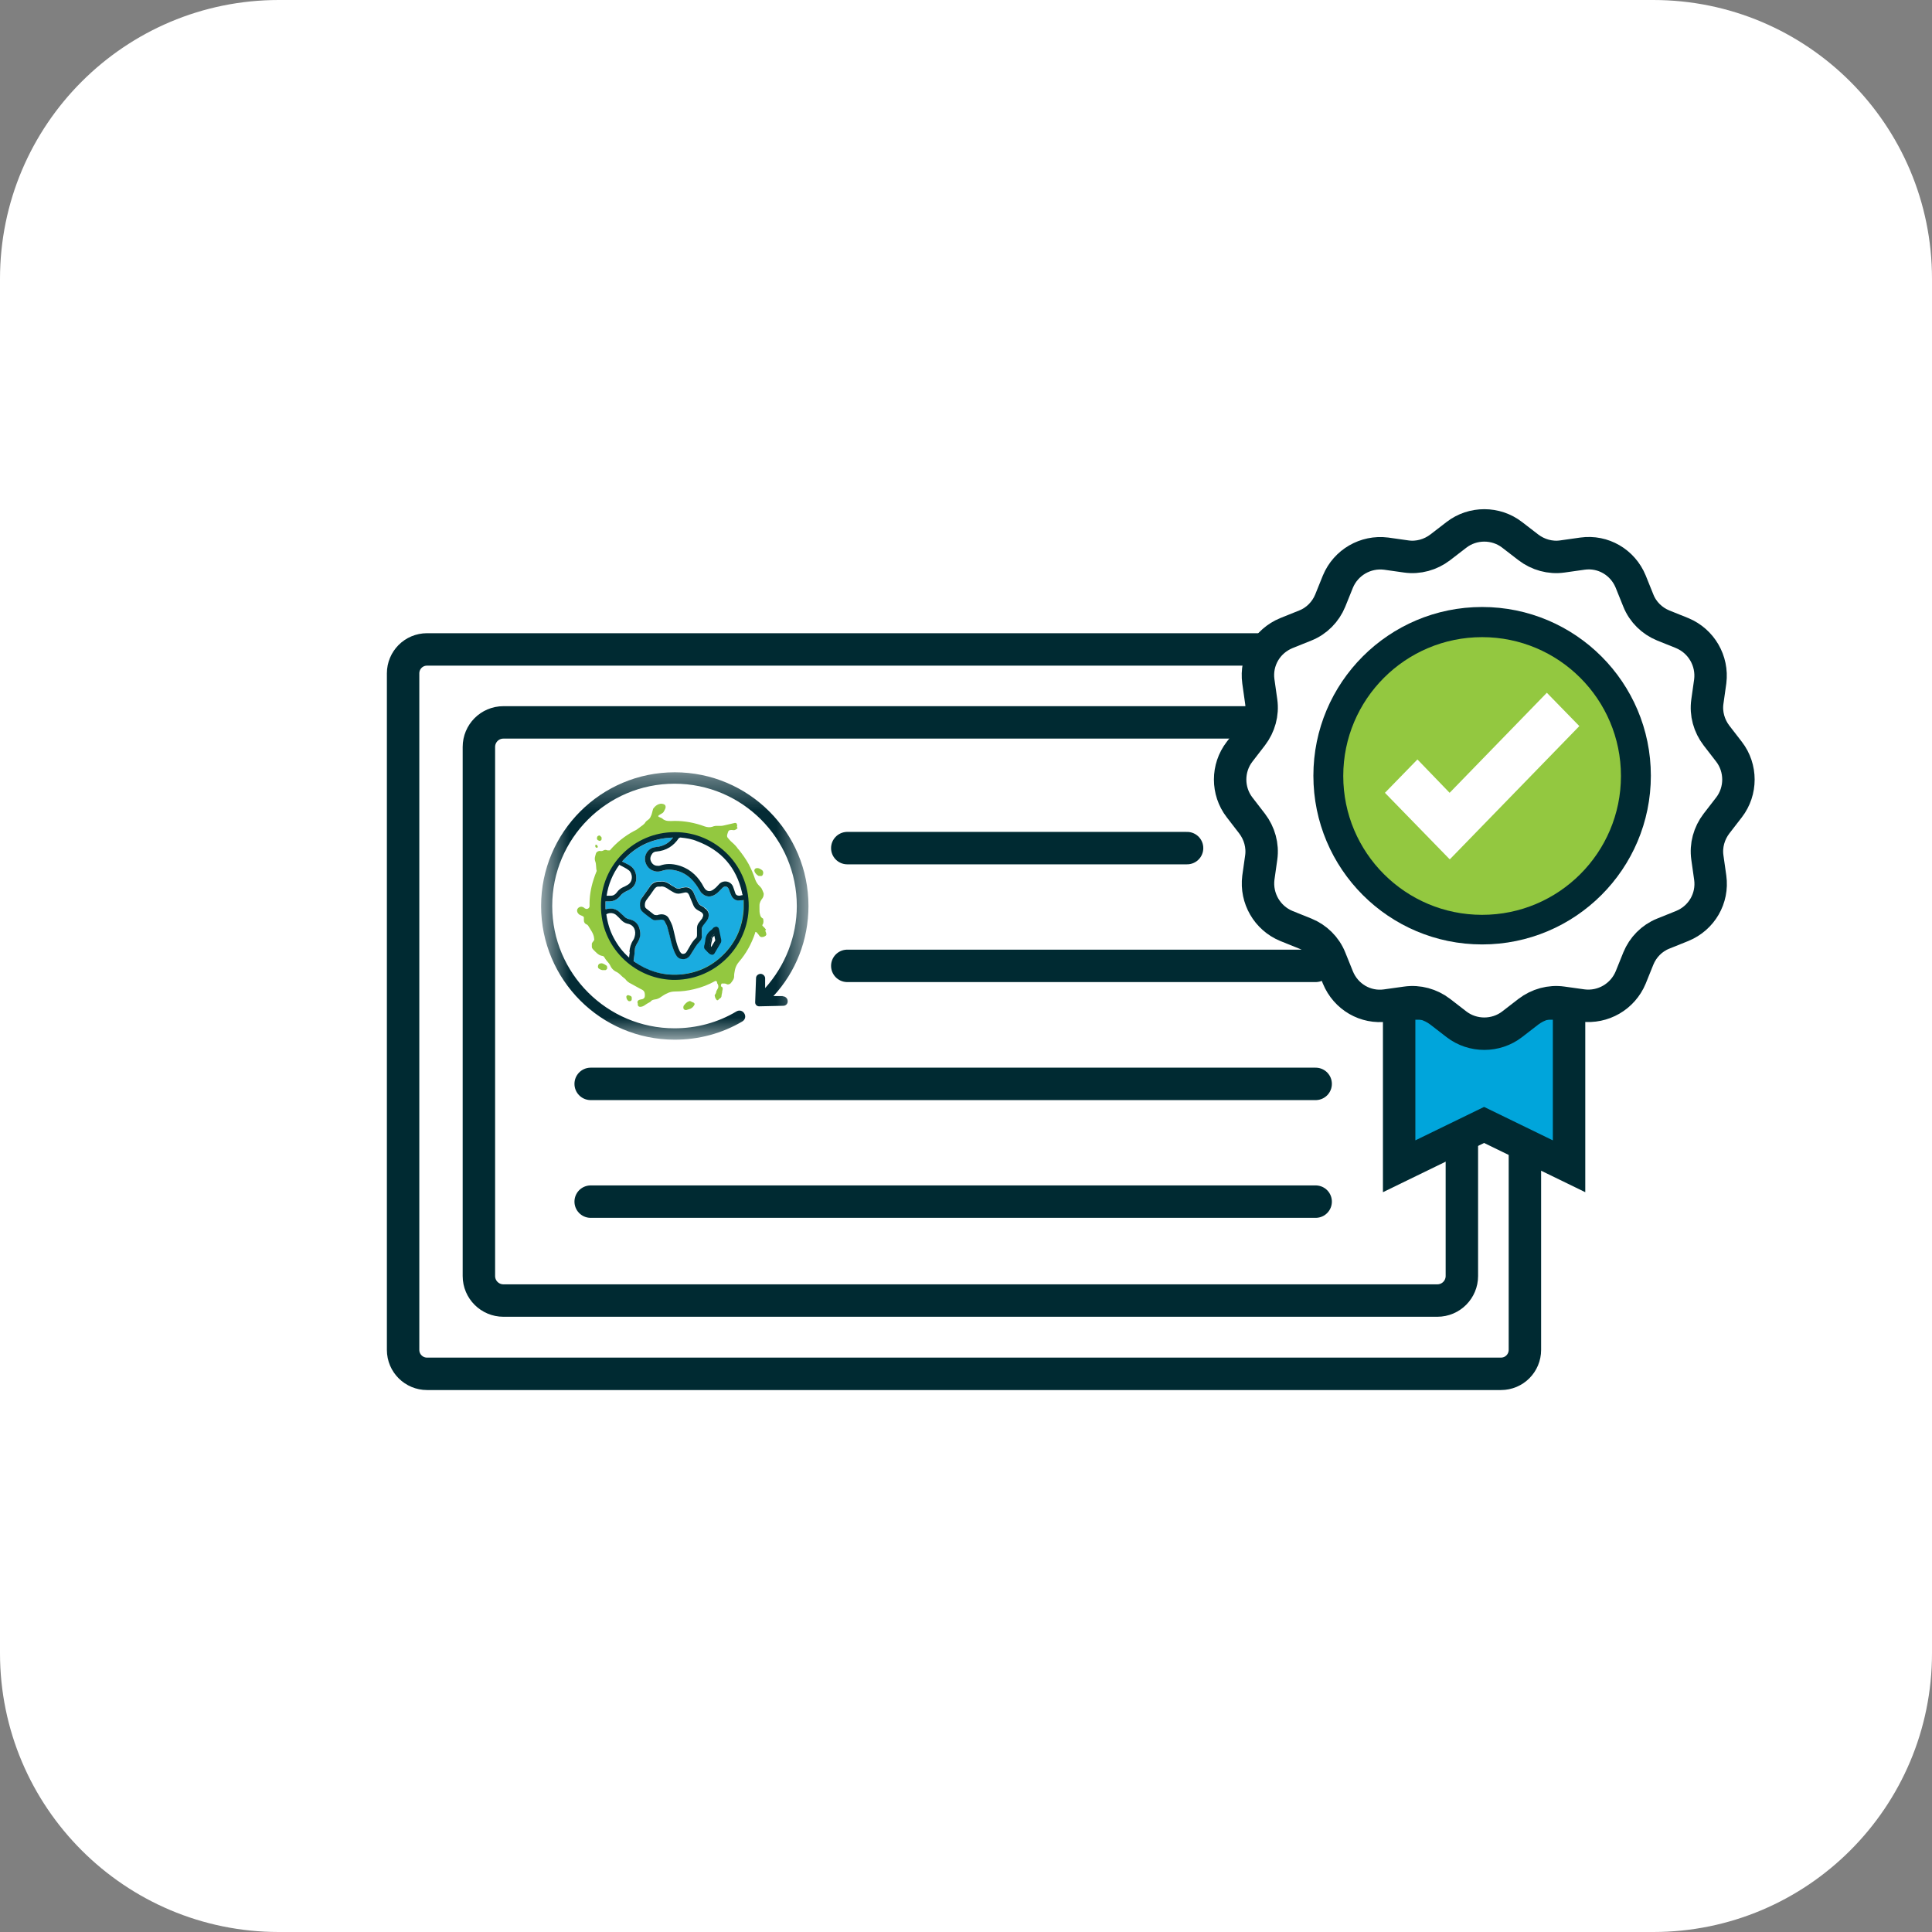 <svg width="56" height="56" viewBox="0 0 56 56" fill="none" xmlns="http://www.w3.org/2000/svg">
<rect x="0" y="0" width="56" height="56" fill="#808080" stroke="none"/>
<g clip-path="url(#clip0_4863_11449)">
<path d="M47.919 0H8.081C3.618 0 0 3.618 0 8.081V47.919C0 52.382 3.618 56 8.081 56H47.919C52.382 56 56 52.382 56 47.919V8.081C56 3.618 52.382 0 47.919 0Z" fill="white"/>
<path d="M44.2 33.342V39.127C44.2 39.507 43.894 39.821 43.505 39.821H12.378C11.998 39.821 11.684 39.515 11.684 39.127V19.518C11.684 19.138 11.989 18.824 12.378 18.824H36.589" stroke="#002A32" stroke-width="0.94" stroke-miterlimit="10"/>
<path d="M42.373 32.912V36.986C42.373 37.375 42.059 37.697 41.662 37.697H14.591C14.203 37.697 13.881 37.383 13.881 36.986V21.65C13.881 21.261 14.195 20.939 14.591 20.939H36.448" stroke="#002A32" stroke-width="0.94" stroke-miterlimit="10"/>
<path d="M40.555 29.087V33.805L43.017 32.607L45.48 33.805V29.087H40.555Z" fill="#00A5DB" stroke="#002A32" stroke-width="0.94" stroke-miterlimit="10"/>
<path d="M24.559 24.583H34.408" stroke="#002A32" stroke-width="0.94" stroke-miterlimit="10" stroke-linecap="round"/>
<path d="M24.559 27.996H38.135" stroke="#002A32" stroke-width="0.94" stroke-miterlimit="10" stroke-linecap="round"/>
<path d="M17.121 31.417H38.135" stroke="#002A32" stroke-width="0.94" stroke-miterlimit="10" stroke-linecap="round"/>
<path d="M17.121 34.83H38.135" stroke="#002A32" stroke-width="0.94" stroke-miterlimit="10" stroke-linecap="round"/>
<mask id="mask0_4863_11449" style="mask-type:luminance" maskUnits="userSpaceOnUse" x="15" y="22" width="9" height="9">
<path d="M23.434 22.385H15.684V30.136H23.434V22.385Z" fill="white"/>
</mask>
<g mask="url(#mask0_4863_11449)">
<path d="M19.072 28.343C19.204 28.376 19.345 28.392 19.485 28.401C19.345 28.401 19.213 28.376 19.072 28.343Z" fill="#1AACE0"/>
<path d="M21.558 26.087C21.558 26.087 21.509 26.087 21.492 26.095C21.401 26.112 21.311 26.095 21.244 26.029C21.211 25.996 21.195 25.955 21.178 25.913C21.154 25.864 21.145 25.814 21.12 25.765C21.087 25.682 20.997 25.674 20.939 25.74C20.873 25.806 20.815 25.864 20.74 25.922C20.616 26.013 20.468 26.004 20.36 25.905C20.327 25.872 20.294 25.831 20.269 25.79C20.137 25.533 19.947 25.343 19.666 25.252C19.509 25.203 19.344 25.186 19.179 25.244C18.989 25.31 18.79 25.203 18.716 25.013C18.642 24.823 18.774 24.591 18.972 24.558C19.013 24.558 19.046 24.55 19.088 24.542C19.261 24.509 19.402 24.426 19.509 24.277C18.922 24.294 18.427 24.525 18.03 24.971C18.096 25.005 18.162 25.038 18.228 25.071C18.377 25.153 18.443 25.285 18.443 25.451C18.443 25.608 18.369 25.723 18.228 25.798C18.187 25.823 18.137 25.839 18.096 25.864C18.063 25.889 18.022 25.913 17.997 25.947C17.914 26.07 17.799 26.128 17.65 26.128H17.551V26.351C17.551 26.351 17.567 26.351 17.576 26.351C17.733 26.31 17.865 26.351 17.98 26.459C18.022 26.5 18.055 26.541 18.104 26.575C18.129 26.599 18.162 26.616 18.195 26.632C18.22 26.649 18.253 26.649 18.286 26.657C18.435 26.715 18.526 26.822 18.551 26.979C18.567 27.112 18.534 27.236 18.468 27.343C18.427 27.401 18.402 27.467 18.402 27.533C18.394 27.632 18.377 27.723 18.369 27.822C18.369 27.847 18.369 27.864 18.394 27.88C18.757 28.145 19.17 28.268 19.625 28.252C20.104 28.235 20.534 28.07 20.889 27.748C21.302 27.376 21.525 26.905 21.558 26.351C21.558 26.261 21.558 26.178 21.558 26.087ZM20.344 26.905C20.344 26.971 20.344 27.037 20.344 27.103C20.344 27.178 20.327 27.236 20.278 27.285C20.187 27.368 20.129 27.483 20.063 27.591C20.046 27.624 20.03 27.657 20.005 27.682C19.947 27.764 19.873 27.806 19.765 27.789C19.674 27.773 19.608 27.723 19.575 27.64C19.468 27.401 19.427 27.145 19.352 26.897C19.327 26.822 19.294 26.756 19.261 26.69C19.236 26.649 19.203 26.641 19.154 26.649C19.096 26.657 19.046 26.674 18.989 26.665C18.947 26.665 18.906 26.641 18.873 26.616C18.799 26.558 18.724 26.5 18.65 26.442C18.584 26.393 18.559 26.327 18.551 26.244C18.551 26.145 18.575 26.062 18.633 25.98C18.716 25.88 18.782 25.773 18.856 25.666C18.914 25.583 18.989 25.542 19.088 25.55H19.146C19.245 25.533 19.336 25.566 19.418 25.624C19.476 25.666 19.534 25.699 19.592 25.732C19.625 25.748 19.658 25.756 19.691 25.748C19.741 25.74 19.782 25.723 19.831 25.715C19.947 25.69 20.063 25.756 20.104 25.864C20.145 25.963 20.187 26.062 20.236 26.161C20.245 26.186 20.269 26.211 20.294 26.227C20.335 26.252 20.377 26.277 20.418 26.302C20.559 26.384 20.583 26.541 20.484 26.674C20.451 26.723 20.41 26.765 20.377 26.814C20.36 26.839 20.352 26.872 20.344 26.897M20.873 27.302C20.806 27.417 20.716 27.483 20.641 27.599C20.608 27.649 20.583 27.599 20.542 27.558C20.501 27.517 20.575 27.574 20.542 27.533C20.526 27.517 20.468 27.492 20.459 27.483C20.476 27.401 20.443 27.335 20.459 27.26C20.476 27.128 20.559 27.062 20.658 26.979C20.691 26.955 20.707 26.922 20.74 26.889C20.707 26.88 20.765 26.864 20.74 26.889C20.773 26.897 20.823 26.889 20.823 26.913C20.848 27.021 20.873 27.112 20.889 27.219C20.889 27.244 20.889 27.269 20.881 27.293" fill="#1AACE0"/>
<path d="M19.071 28.343C19.021 28.335 18.971 28.318 18.922 28.302C18.971 28.318 19.021 28.326 19.071 28.343Z" fill="#1AACE0"/>
<path d="M18.873 28.285C18.823 28.268 18.774 28.252 18.732 28.227C18.782 28.244 18.823 28.268 18.873 28.285Z" fill="#1AACE0"/>
<path d="M20.105 29.062C20.105 29.062 20.056 29.046 20.031 29.029C20.006 29.012 19.981 29.012 19.956 29.029C19.89 29.054 19.849 29.112 19.816 29.153C19.791 29.227 19.816 29.277 19.89 29.277L19.973 29.252C20.039 29.236 20.089 29.194 20.122 29.136C20.146 29.103 20.13 29.079 20.105 29.062Z" fill="#93C840"/>
<path d="M17.6 28.004C17.6 28.004 17.526 27.946 17.476 27.93C17.435 27.913 17.41 27.922 17.369 27.938C17.328 27.963 17.319 28.046 17.352 28.07C17.394 28.103 17.452 28.128 17.501 28.12C17.518 28.12 17.534 28.12 17.551 28.12C17.567 28.112 17.592 28.095 17.6 28.07C17.6 28.054 17.6 28.021 17.592 28.004" fill="#93C840"/>
<path d="M18.22 29.02C18.22 29.02 18.237 29.02 18.253 29.02C18.295 29.02 18.303 28.996 18.311 28.971C18.311 28.954 18.311 28.938 18.311 28.913C18.303 28.863 18.253 28.863 18.22 28.847C18.187 28.839 18.163 28.855 18.154 28.888C18.154 28.938 18.179 28.996 18.22 29.012" fill="#93C840"/>
<path d="M17.436 24.319C17.436 24.319 17.436 24.277 17.436 24.269C17.42 24.253 17.403 24.236 17.387 24.219C17.37 24.211 17.321 24.228 17.312 24.253C17.288 24.319 17.312 24.352 17.362 24.368C17.395 24.385 17.42 24.368 17.445 24.319" fill="#93C840"/>
<path d="M17.328 24.542C17.328 24.542 17.312 24.5 17.303 24.492C17.287 24.492 17.262 24.467 17.254 24.509C17.254 24.534 17.254 24.558 17.279 24.567C17.303 24.583 17.328 24.567 17.328 24.542Z" fill="#93C840"/>
<path d="M21.973 25.385C21.973 25.385 22.064 25.401 22.088 25.385C22.13 25.343 22.138 25.261 22.088 25.22C22.047 25.195 22.006 25.162 21.956 25.162C21.915 25.162 21.882 25.17 21.865 25.22C21.865 25.228 21.865 25.253 21.873 25.269C21.898 25.319 21.931 25.352 21.981 25.385" fill="#93C840"/>
<path d="M22.204 26.946C22.204 26.946 22.146 26.872 22.113 26.847C22.097 26.831 22.088 26.814 22.105 26.798C22.138 26.748 22.13 26.69 22.122 26.641C22.122 26.624 22.105 26.616 22.088 26.608C22.055 26.583 22.039 26.55 22.031 26.508C22.014 26.459 22.014 26.401 22.014 26.343C22.014 26.318 22.014 26.285 22.014 26.244C22.014 26.161 22.055 26.095 22.105 26.029C22.113 26.013 22.122 25.996 22.13 25.971C22.13 25.938 22.146 25.905 22.13 25.88C22.113 25.839 22.097 25.79 22.072 25.748C22.055 25.723 22.031 25.699 21.998 25.666C21.948 25.616 21.915 25.558 21.89 25.492C21.865 25.409 21.832 25.335 21.799 25.252C21.766 25.178 21.733 25.112 21.7 25.046C21.617 24.897 21.518 24.757 21.411 24.624C21.411 24.624 21.403 24.616 21.394 24.608C21.345 24.534 21.287 24.476 21.221 24.418C21.171 24.377 21.13 24.327 21.089 24.277C21.056 24.228 21.089 24.162 21.105 24.112C21.122 24.046 21.204 24.054 21.254 24.062C21.295 24.071 21.328 24.046 21.361 24.021C21.394 23.996 21.37 23.988 21.361 23.972V23.963C21.378 23.922 21.361 23.881 21.337 23.856C21.32 23.856 21.303 23.848 21.287 23.856C21.18 23.881 21.072 23.905 20.965 23.93C20.857 23.955 20.758 23.914 20.651 23.963C20.576 23.988 20.502 23.98 20.428 23.955C20.386 23.939 20.353 23.93 20.312 23.914C20.023 23.823 19.733 23.782 19.444 23.798C19.386 23.798 19.32 23.798 19.271 23.773C19.246 23.765 19.221 23.748 19.205 23.732C19.18 23.707 19.139 23.699 19.105 23.682C19.039 23.649 19.114 23.625 19.147 23.6C19.172 23.583 19.213 23.567 19.229 23.542C19.262 23.484 19.329 23.393 19.271 23.327C19.163 23.253 19.031 23.319 18.957 23.41C18.948 23.418 18.94 23.434 18.932 23.443C18.907 23.517 18.899 23.6 18.858 23.674C18.841 23.715 18.816 23.74 18.783 23.765C18.758 23.782 18.725 23.806 18.709 23.831C18.668 23.905 18.593 23.939 18.535 23.988C18.486 24.029 18.436 24.062 18.378 24.087C18.114 24.228 17.874 24.418 17.676 24.649C17.651 24.649 17.626 24.649 17.61 24.649C17.569 24.633 17.535 24.624 17.494 24.649C17.461 24.666 17.436 24.674 17.395 24.666C17.354 24.657 17.296 24.691 17.279 24.724C17.255 24.806 17.221 24.881 17.255 24.971C17.288 25.054 17.271 25.162 17.296 25.244C17.263 25.327 17.23 25.409 17.205 25.492C17.122 25.748 17.081 26.004 17.089 26.261C17.089 26.327 17.015 26.368 16.965 26.335C16.965 26.335 16.965 26.335 16.957 26.335C16.899 26.277 16.825 26.261 16.759 26.318C16.684 26.393 16.75 26.508 16.841 26.533C16.874 26.55 16.924 26.558 16.924 26.599C16.924 26.624 16.924 26.649 16.924 26.674C16.924 26.732 16.949 26.773 17.007 26.798C17.023 26.798 17.031 26.814 17.048 26.831C17.114 26.946 17.213 27.062 17.221 27.203C17.23 27.236 17.221 27.26 17.197 27.285C17.18 27.302 17.164 27.326 17.155 27.351C17.155 27.368 17.155 27.393 17.155 27.417C17.147 27.467 17.172 27.5 17.197 27.525C17.271 27.599 17.345 27.69 17.453 27.707C17.511 27.707 17.527 27.773 17.56 27.814C17.593 27.864 17.651 27.913 17.676 27.963C17.717 28.062 17.783 28.136 17.883 28.178C17.94 28.211 17.99 28.26 18.04 28.31C18.064 28.335 18.097 28.351 18.122 28.376C18.163 28.434 18.221 28.483 18.296 28.516C18.378 28.566 18.469 28.607 18.552 28.657C18.659 28.706 18.692 28.731 18.692 28.855C18.692 28.938 18.643 28.963 18.568 28.971C18.486 28.987 18.461 29.029 18.486 29.087C18.486 29.087 18.486 29.103 18.486 29.111C18.486 29.219 18.618 29.186 18.676 29.144C18.725 29.111 18.775 29.078 18.825 29.053C18.841 29.045 18.858 29.037 18.866 29.02C18.899 28.987 18.932 28.979 18.973 28.971C19.048 28.963 19.105 28.938 19.172 28.888C19.221 28.855 19.271 28.822 19.329 28.797C19.403 28.756 19.486 28.739 19.568 28.739C19.758 28.739 19.94 28.715 20.114 28.673C20.328 28.624 20.543 28.541 20.733 28.434C20.75 28.434 20.758 28.434 20.766 28.442C20.783 28.442 20.783 28.483 20.791 28.508C20.824 28.541 20.832 28.607 20.808 28.649C20.791 28.682 20.766 28.715 20.758 28.756C20.758 28.781 20.742 28.806 20.725 28.83C20.709 28.847 20.717 28.872 20.725 28.896C20.725 28.921 20.766 28.979 20.775 28.987C20.808 29.012 20.832 28.963 20.857 28.946C20.89 28.93 20.915 28.905 20.915 28.855C20.915 28.822 20.932 28.789 20.932 28.756C20.932 28.723 20.948 28.69 20.948 28.657C20.948 28.64 20.94 28.607 20.923 28.607C20.874 28.591 20.907 28.508 20.923 28.508C20.973 28.508 21.014 28.5 21.064 28.525C21.097 28.549 21.155 28.525 21.18 28.5C21.229 28.434 21.287 28.376 21.279 28.277C21.279 28.219 21.295 28.169 21.303 28.111C21.32 28.029 21.361 27.946 21.419 27.88C21.626 27.64 21.783 27.36 21.89 27.037C21.89 27.029 21.89 27.021 21.898 27.012C21.915 27.012 21.94 27.029 21.948 27.046C21.998 27.087 22.014 27.169 22.088 27.161C22.13 27.161 22.163 27.145 22.196 27.12C22.196 27.12 22.204 27.103 22.212 27.095C22.212 27.095 22.212 27.079 22.212 27.07C22.212 27.07 22.196 26.996 22.179 26.979M18.924 28.169C17.866 27.831 17.279 26.69 17.626 25.633C18.552 23.12 22.171 24.294 21.46 26.864C21.122 27.921 19.981 28.5 18.924 28.161" fill="#93C840"/>
<path d="M22.691 28.872H22.418C23.071 28.169 23.434 27.236 23.434 26.261C23.434 24.12 21.699 22.385 19.559 22.385C17.419 22.385 15.684 24.12 15.684 26.261C15.684 28.401 17.419 30.136 19.559 30.136C20.253 30.136 20.931 29.954 21.517 29.607C21.6 29.558 21.625 29.459 21.575 29.376C21.526 29.293 21.427 29.268 21.344 29.318C20.807 29.64 20.187 29.806 19.551 29.806C17.601 29.806 16.006 28.219 16.006 26.261C16.006 24.302 17.592 22.716 19.551 22.716C21.509 22.716 23.096 24.302 23.096 26.261C23.096 27.137 22.765 27.988 22.178 28.64V28.376C22.187 28.302 22.129 28.236 22.055 28.227C21.98 28.227 21.914 28.277 21.914 28.351L21.889 29.054C21.889 29.12 21.939 29.169 22.005 29.169L22.707 29.153C22.782 29.153 22.84 29.087 22.831 29.012C22.831 28.938 22.757 28.872 22.683 28.88" fill="#032B35"/>
<path d="M19.558 24.12C18.377 24.12 17.418 25.079 17.418 26.26C17.418 27.434 18.36 28.359 19.476 28.401C20.674 28.442 21.632 27.5 21.698 26.384C21.773 25.12 20.756 24.112 19.558 24.12ZM19.682 24.294C19.682 24.294 19.715 24.269 19.732 24.277C19.897 24.294 20.062 24.319 20.211 24.385C20.913 24.649 21.343 25.145 21.508 25.872C21.508 25.897 21.517 25.913 21.525 25.938C21.525 25.938 21.525 25.938 21.525 25.946C21.492 25.946 21.459 25.963 21.426 25.963C21.368 25.963 21.326 25.938 21.31 25.88C21.285 25.814 21.269 25.748 21.244 25.69C21.169 25.525 20.946 25.5 20.831 25.641C20.789 25.69 20.74 25.74 20.682 25.781C20.575 25.864 20.467 25.839 20.401 25.715C20.252 25.426 20.037 25.211 19.732 25.104C19.558 25.046 19.376 25.021 19.195 25.07C19.145 25.087 19.104 25.104 19.054 25.095C18.963 25.095 18.897 25.037 18.864 24.955C18.831 24.872 18.864 24.798 18.914 24.732C18.947 24.699 18.988 24.682 19.029 24.682C19.31 24.657 19.525 24.525 19.682 24.285M17.955 25.07C18.046 25.12 18.145 25.161 18.228 25.227C18.335 25.31 18.368 25.558 18.178 25.657C18.137 25.682 18.087 25.707 18.046 25.723C17.98 25.756 17.922 25.806 17.881 25.864C17.839 25.922 17.782 25.963 17.707 25.963C17.666 25.963 17.625 25.963 17.583 25.963C17.633 25.632 17.757 25.335 17.955 25.062M18.253 27.591C18.253 27.64 18.236 27.698 18.236 27.756C18.046 27.591 17.905 27.401 17.79 27.186C17.674 26.971 17.608 26.74 17.575 26.5C17.674 26.442 17.798 26.459 17.872 26.533C17.914 26.574 17.963 26.616 18.005 26.665C18.054 26.715 18.112 26.756 18.186 26.773C18.377 26.806 18.451 26.979 18.393 27.161C18.385 27.194 18.368 27.227 18.352 27.252C18.286 27.351 18.253 27.467 18.244 27.591M21.558 26.351C21.525 26.905 21.302 27.376 20.889 27.748C20.533 28.07 20.104 28.235 19.624 28.252C19.17 28.268 18.765 28.136 18.393 27.88C18.368 27.863 18.36 27.847 18.368 27.822C18.385 27.723 18.393 27.632 18.401 27.533C18.401 27.459 18.434 27.401 18.467 27.343C18.542 27.227 18.575 27.111 18.55 26.979C18.525 26.822 18.443 26.707 18.286 26.657C18.253 26.649 18.228 26.64 18.195 26.632C18.162 26.616 18.129 26.599 18.104 26.574C18.062 26.541 18.021 26.492 17.98 26.459C17.864 26.343 17.732 26.31 17.575 26.351C17.575 26.351 17.558 26.351 17.55 26.351V26.128H17.649C17.798 26.128 17.905 26.07 17.996 25.946C18.021 25.913 18.062 25.889 18.096 25.864C18.137 25.839 18.178 25.822 18.228 25.798C18.368 25.723 18.443 25.608 18.443 25.451C18.443 25.285 18.377 25.153 18.228 25.07C18.162 25.037 18.104 25.004 18.029 24.971C18.426 24.525 18.914 24.294 19.509 24.277C19.401 24.426 19.261 24.509 19.087 24.542C19.046 24.55 19.013 24.55 18.971 24.558C18.773 24.591 18.641 24.814 18.715 25.013C18.781 25.203 18.988 25.31 19.178 25.244C19.343 25.186 19.5 25.203 19.666 25.252C19.947 25.343 20.128 25.541 20.269 25.789C20.294 25.831 20.318 25.872 20.36 25.905C20.467 26.004 20.608 26.012 20.74 25.922C20.814 25.872 20.872 25.806 20.938 25.74C20.996 25.674 21.087 25.682 21.12 25.765C21.145 25.814 21.153 25.864 21.178 25.913C21.194 25.955 21.211 25.996 21.244 26.029C21.31 26.103 21.401 26.112 21.492 26.095C21.508 26.095 21.533 26.095 21.558 26.087C21.558 26.178 21.558 26.269 21.558 26.351Z" fill="#032B35"/>
<path d="M20.418 26.31C20.418 26.31 20.335 26.261 20.294 26.236C20.269 26.22 20.253 26.195 20.236 26.17C20.186 26.071 20.145 25.972 20.104 25.872C20.054 25.765 19.947 25.699 19.831 25.724C19.782 25.732 19.74 25.74 19.691 25.757C19.658 25.757 19.625 25.757 19.591 25.74C19.534 25.699 19.468 25.674 19.418 25.633C19.335 25.575 19.244 25.542 19.145 25.558H19.087C18.988 25.558 18.914 25.6 18.856 25.674C18.782 25.782 18.707 25.889 18.633 25.988C18.567 26.071 18.542 26.153 18.55 26.253C18.55 26.335 18.583 26.401 18.649 26.451C18.724 26.509 18.79 26.567 18.873 26.624C18.906 26.649 18.947 26.674 18.988 26.674C19.046 26.674 19.096 26.666 19.154 26.657C19.195 26.657 19.236 26.657 19.261 26.699C19.294 26.765 19.335 26.831 19.352 26.905C19.426 27.153 19.459 27.409 19.575 27.649C19.616 27.732 19.674 27.79 19.765 27.798C19.864 27.814 19.947 27.773 20.005 27.69C20.029 27.657 20.046 27.624 20.062 27.599C20.129 27.492 20.186 27.385 20.277 27.294C20.327 27.244 20.352 27.186 20.343 27.112C20.343 27.046 20.343 26.98 20.343 26.914C20.343 26.889 20.36 26.856 20.377 26.831C20.41 26.781 20.451 26.74 20.484 26.691C20.583 26.558 20.558 26.401 20.418 26.319M20.368 26.6C20.335 26.649 20.294 26.691 20.261 26.74C20.22 26.79 20.203 26.848 20.203 26.905C20.203 26.98 20.203 27.046 20.203 27.112C20.203 27.137 20.195 27.17 20.178 27.186C20.054 27.294 19.988 27.451 19.905 27.583C19.881 27.624 19.848 27.649 19.798 27.649C19.748 27.649 19.724 27.608 19.699 27.566C19.6 27.36 19.567 27.128 19.509 26.905C19.484 26.798 19.434 26.707 19.385 26.616C19.335 26.525 19.22 26.484 19.112 26.509C19.087 26.509 19.071 26.525 19.046 26.525C19.013 26.525 18.98 26.525 18.955 26.509C18.881 26.451 18.806 26.393 18.732 26.335C18.699 26.31 18.691 26.277 18.691 26.236C18.691 26.17 18.707 26.12 18.749 26.071C18.823 25.972 18.897 25.872 18.963 25.773C19.005 25.715 19.046 25.691 19.112 25.699C19.12 25.699 19.137 25.699 19.145 25.699C19.22 25.682 19.277 25.715 19.335 25.748C19.393 25.79 19.451 25.823 19.509 25.856C19.575 25.897 19.649 25.914 19.724 25.897C19.765 25.889 19.806 25.881 19.839 25.872C19.905 25.856 19.947 25.881 19.972 25.939C20.013 26.038 20.054 26.137 20.096 26.236C20.12 26.294 20.153 26.335 20.203 26.368C20.244 26.393 20.286 26.418 20.319 26.434C20.393 26.484 20.401 26.542 20.352 26.608" fill="#032B35"/>
<path d="M20.89 27.235C20.873 27.136 20.848 27.037 20.832 26.93C20.832 26.905 20.815 26.88 20.782 26.872C20.757 26.864 20.733 26.872 20.716 26.888C20.691 26.913 20.666 26.946 20.633 26.971C20.543 27.045 20.493 27.136 20.476 27.252C20.476 27.318 20.46 27.359 20.443 27.425C20.443 27.467 20.452 27.483 20.468 27.492C20.501 27.533 20.543 27.566 20.584 27.607C20.625 27.649 20.666 27.64 20.691 27.591C20.757 27.492 20.815 27.384 20.873 27.285C20.881 27.268 20.89 27.244 20.881 27.227M20.749 27.26C20.708 27.335 20.666 27.401 20.617 27.475C20.584 27.45 20.567 27.434 20.576 27.384C20.592 27.326 20.6 27.268 20.609 27.211C20.609 27.178 20.625 27.153 20.65 27.136C20.666 27.12 20.683 27.095 20.708 27.07C20.724 27.136 20.733 27.194 20.741 27.244C20.741 27.244 20.741 27.252 20.741 27.26" fill="#032B35"/>
<path d="M20.633 27.673C20.633 27.673 20.583 27.665 20.559 27.64C20.517 27.607 20.484 27.566 20.443 27.525C20.426 27.508 20.402 27.483 20.41 27.434C20.41 27.409 20.418 27.392 20.426 27.368C20.426 27.335 20.443 27.302 20.443 27.26C20.451 27.136 20.509 27.037 20.608 26.963C20.633 26.946 20.649 26.93 20.666 26.905L20.683 26.888C20.683 26.888 20.74 26.855 20.773 26.864C20.806 26.872 20.831 26.897 20.84 26.938L20.856 27.004C20.873 27.078 20.889 27.161 20.906 27.244C20.906 27.268 20.906 27.302 20.897 27.318C20.84 27.417 20.773 27.525 20.716 27.624C20.699 27.657 20.674 27.673 20.649 27.673C20.649 27.673 20.649 27.673 20.641 27.673M20.757 26.897C20.757 26.897 20.74 26.897 20.724 26.913L20.707 26.93C20.707 26.93 20.666 26.971 20.641 26.996C20.559 27.062 20.509 27.153 20.501 27.26C20.501 27.302 20.492 27.335 20.484 27.376C20.484 27.392 20.476 27.417 20.468 27.442C20.468 27.467 20.468 27.475 20.484 27.492C20.526 27.533 20.559 27.574 20.6 27.607C20.616 27.624 20.625 27.624 20.641 27.624C20.658 27.624 20.666 27.607 20.674 27.599C20.74 27.5 20.798 27.392 20.856 27.293C20.856 27.285 20.864 27.26 20.856 27.252C20.84 27.169 20.823 27.095 20.806 27.012L20.79 26.946C20.79 26.946 20.773 26.913 20.757 26.905C20.757 26.905 20.757 26.905 20.74 26.905M20.633 27.508H20.616C20.616 27.508 20.55 27.442 20.567 27.384C20.583 27.335 20.592 27.285 20.6 27.235V27.211C20.6 27.211 20.625 27.145 20.658 27.12C20.666 27.111 20.683 27.095 20.691 27.087C20.691 27.078 20.707 27.07 20.716 27.062L20.749 27.029L20.765 27.128C20.773 27.169 20.782 27.211 20.79 27.252C20.79 27.268 20.79 27.277 20.79 27.285C20.749 27.359 20.707 27.425 20.658 27.5L20.641 27.516L20.633 27.508ZM20.707 27.12C20.707 27.12 20.691 27.145 20.674 27.153C20.658 27.169 20.641 27.186 20.641 27.219V27.244C20.625 27.293 20.616 27.351 20.608 27.401C20.608 27.425 20.608 27.434 20.616 27.45C20.658 27.384 20.691 27.318 20.732 27.26C20.732 27.219 20.716 27.186 20.707 27.136V27.12Z" fill="#032B35"/>
</g>
<path d="M43.829 15.502L44.3 15.865C44.581 16.08 44.936 16.179 45.283 16.13L45.87 16.047C46.465 15.964 47.035 16.295 47.266 16.857L47.489 17.41C47.621 17.741 47.886 17.997 48.208 18.129L48.762 18.352C49.315 18.584 49.646 19.154 49.572 19.749L49.489 20.336C49.439 20.683 49.538 21.038 49.753 21.319L50.117 21.79C50.48 22.261 50.48 22.93 50.117 23.401L49.753 23.872C49.538 24.153 49.439 24.509 49.489 24.856L49.572 25.442C49.654 26.037 49.324 26.608 48.762 26.839L48.208 27.062C47.878 27.194 47.621 27.459 47.489 27.781L47.266 28.334C47.035 28.888 46.465 29.219 45.87 29.144L45.283 29.062C44.936 29.012 44.581 29.111 44.3 29.326L43.829 29.69C43.358 30.053 42.688 30.053 42.217 29.69L41.746 29.326C41.465 29.111 41.11 29.012 40.763 29.062L40.176 29.144C39.581 29.227 39.011 28.896 38.78 28.334L38.557 27.781C38.424 27.45 38.16 27.194 37.838 27.062L37.284 26.839C36.73 26.608 36.4 26.037 36.474 25.442L36.557 24.856C36.606 24.509 36.507 24.153 36.292 23.872L35.929 23.401C35.565 22.93 35.565 22.261 35.929 21.79L36.292 21.319C36.507 21.038 36.606 20.683 36.557 20.336L36.474 19.749C36.392 19.154 36.722 18.584 37.284 18.352L37.838 18.129C38.168 17.997 38.424 17.733 38.557 17.41L38.78 16.857C39.011 16.303 39.581 15.973 40.176 16.047L40.763 16.13C41.11 16.179 41.465 16.08 41.746 15.865L42.217 15.502C42.688 15.138 43.358 15.138 43.829 15.502Z" fill="white" stroke="#002A32" stroke-width="0.94" stroke-miterlimit="10"/>
<path d="M42.96 26.905C45.401 26.905 47.381 24.926 47.381 22.484C47.381 20.043 45.401 18.064 42.96 18.064C40.518 18.064 38.539 20.043 38.539 22.484C38.539 24.926 40.518 26.905 42.96 26.905Z" stroke="#002A32" stroke-width="0.94" stroke-miterlimit="10"/>
<path d="M42.96 26.517C45.182 26.517 46.984 24.715 46.984 22.492C46.984 20.27 45.182 18.468 42.96 18.468C40.737 18.468 38.935 20.27 38.935 22.492C38.935 24.715 40.737 26.517 42.96 26.517Z" fill="#93C840"/>
<path d="M44.836 20.08L42.018 22.98L41.085 22.013L40.143 22.98L42.018 24.905H42.027L45.778 21.046L44.836 20.08Z" fill="white"/>
</g>
<defs>
<clipPath id="clip0_4863_11449">
<rect width="56" height="56" fill="white"/>
</clipPath>
</defs>
</svg>
